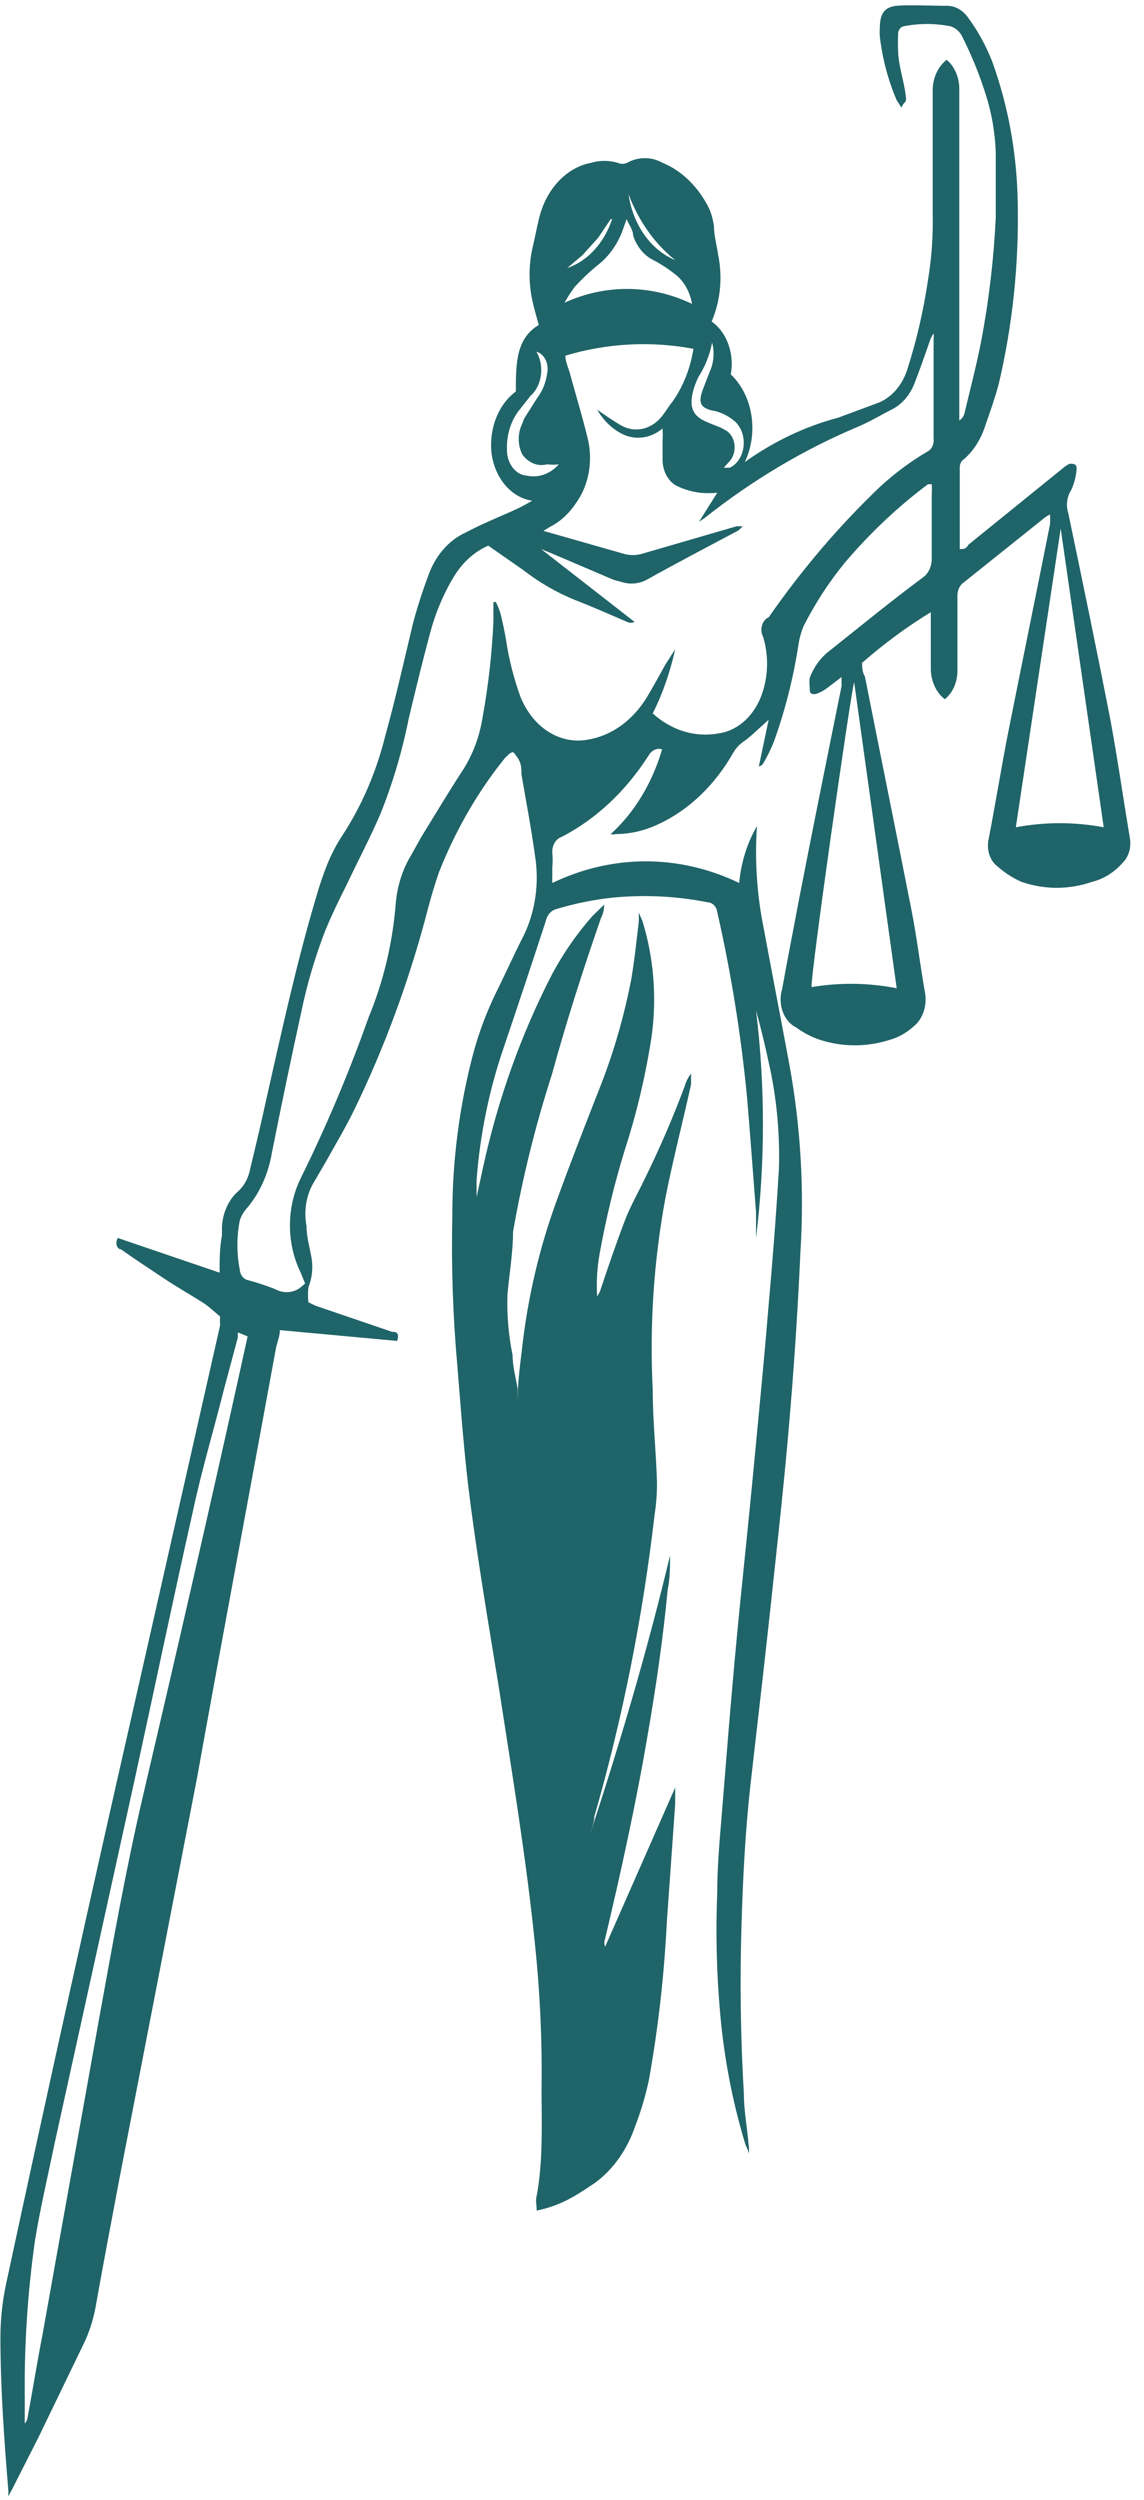 <svg width="81" height="177" viewBox="0 0 81 177" fill="none" xmlns="http://www.w3.org/2000/svg">
<path d="M46.88 53.052C46.702 52.997 46.515 53.01 46.343 53.089C46.171 53.168 46.024 53.31 45.921 53.495C44.306 56.022 42.188 58.005 39.767 59.254C39.566 59.319 39.39 59.467 39.269 59.673C39.148 59.879 39.09 60.13 39.105 60.382C39.137 60.73 39.137 61.081 39.105 61.429C39.105 61.752 39.105 62.114 39.105 62.517C43.356 60.471 48.088 60.471 52.339 62.517C52.469 61.065 52.901 59.679 53.596 58.489C53.429 60.949 53.597 63.426 54.093 65.819C54.688 69.041 55.317 72.264 55.912 75.486C56.694 79.807 56.95 84.244 56.673 88.656C56.508 92.321 56.276 95.946 55.979 99.571C55.681 103.196 55.416 105.774 55.085 108.875C54.755 111.976 54.391 115.36 54.027 118.582L53.133 126.395C52.769 129.658 52.604 132.92 52.505 136.183C52.378 140.211 52.433 144.245 52.67 148.265C52.67 149.434 52.902 150.602 53.001 151.81C53.046 152.035 53.046 152.27 53.001 152.495C53.001 152.213 52.802 151.971 52.736 151.689C51.841 148.715 51.252 145.617 50.983 142.466C50.734 139.644 50.668 136.802 50.784 133.967C50.784 131.833 51.016 129.658 51.181 127.523C51.446 124.22 51.711 120.918 52.008 117.655C52.306 114.393 52.538 112.178 52.802 109.6C53.067 107.022 53.431 103.277 53.729 100.095C53.96 97.638 54.192 95.221 54.391 92.764C54.688 89.421 54.953 86.079 55.151 82.736C55.226 80.195 54.981 77.654 54.424 75.204C54.159 73.955 53.861 72.747 53.53 71.539C54.182 76.88 54.182 82.308 53.53 87.649C53.53 87.045 53.53 86.441 53.53 85.837C53.332 83.219 53.133 80.561 52.902 77.781C52.477 73.318 51.769 68.901 50.784 64.571C50.754 64.382 50.672 64.212 50.552 64.087C50.432 63.963 50.28 63.892 50.123 63.886C47.859 63.437 45.559 63.329 43.274 63.564C41.958 63.711 40.652 63.981 39.37 64.37C39.196 64.415 39.036 64.518 38.907 64.667C38.779 64.816 38.687 65.006 38.642 65.215C37.682 68.156 36.69 71.136 35.697 74.076C34.65 77.09 33.991 80.282 33.745 83.541C33.745 83.823 33.745 84.105 33.745 84.427V84.749L34.175 82.776C35.236 77.862 36.91 73.176 39.138 68.88C39.941 67.407 40.885 66.055 41.95 64.853L42.778 64.047C42.777 64.39 42.697 64.725 42.546 65.014C41.289 68.639 40.098 72.344 39.072 76.09C37.908 79.698 36.99 83.416 36.326 87.206C36.326 88.656 36.061 90.187 35.929 91.677C35.884 93.114 36.007 94.551 36.293 95.946C36.293 96.752 36.524 97.557 36.657 98.363C36.645 98.604 36.645 98.846 36.657 99.088C36.657 97.839 36.822 96.671 36.955 95.543C37.36 91.886 38.196 88.319 39.436 84.951C40.428 82.212 41.487 79.513 42.513 76.895C43.461 74.474 44.193 71.935 44.697 69.323C44.928 67.994 45.06 66.625 45.226 65.296C45.236 65.068 45.236 64.839 45.226 64.611L45.49 65.215C46.281 67.785 46.509 70.561 46.152 73.271C45.739 76.024 45.107 78.721 44.266 81.326C43.51 83.766 42.902 86.269 42.447 88.817C42.275 89.796 42.22 90.8 42.281 91.798L42.48 91.435C43.042 89.744 43.605 88.092 44.233 86.441C44.597 85.474 45.127 84.548 45.59 83.581C46.654 81.435 47.614 79.216 48.468 76.936C48.565 76.589 48.723 76.273 48.931 76.009V76.775C48.336 79.473 47.641 82.131 47.112 84.83C46.286 89.293 45.985 93.877 46.218 98.443C46.218 100.578 46.45 102.753 46.516 104.888C46.527 105.671 46.471 106.454 46.351 107.224C45.509 114.506 44.079 121.67 42.083 128.611C42.083 128.973 41.917 129.376 41.818 129.738C43.935 123.294 45.855 116.769 47.443 110.124C47.443 110.929 47.443 111.735 47.277 112.54C46.946 116.004 46.45 119.427 45.855 122.851C45.027 127.724 43.969 132.517 42.844 137.27C42.811 137.359 42.794 137.455 42.794 137.552C42.794 137.649 42.811 137.745 42.844 137.834L47.806 126.556C47.806 126.959 47.806 127.362 47.806 127.724L47.211 136.142C47.024 139.868 46.604 143.571 45.954 147.218C45.718 148.34 45.397 149.432 44.994 150.481C44.432 152.153 43.447 153.564 42.182 154.508C40.702 155.52 39.672 156.163 37.999 156.511C37.999 156.068 37.9 155.795 37.999 155.473C38.45 153.041 38.355 150.517 38.344 148.024C38.395 144.564 38.24 141.105 37.881 137.673C37.252 131.51 36.26 125.59 35.3 119.347C34.605 115.078 33.878 110.808 33.315 106.499C32.885 103.277 32.653 100.014 32.389 96.792C32.069 93.248 31.948 89.683 32.025 86.119C32.021 82.195 32.524 78.294 33.514 74.559C33.924 73.056 34.468 71.611 35.135 70.25C35.797 68.921 36.425 67.511 37.087 66.222C37.909 64.524 38.192 62.518 37.881 60.584C37.616 58.65 37.252 56.757 36.921 54.824C36.921 54.421 36.921 54.018 36.624 53.616C36.326 53.213 36.359 53.173 36.061 53.374L35.763 53.656C33.857 56.012 32.281 58.733 31.098 61.711C30.801 62.557 30.536 63.443 30.304 64.329C29.014 69.309 27.26 74.093 25.077 78.587C24.448 79.876 23.72 81.084 23.026 82.333L22.132 83.863C21.901 84.292 21.743 84.774 21.669 85.28C21.595 85.785 21.606 86.303 21.702 86.803C21.702 87.569 21.934 88.334 22.066 89.099C22.172 89.796 22.091 90.517 21.834 91.153C21.8 91.501 21.8 91.853 21.834 92.201L22.331 92.442L27.757 94.295C27.988 94.295 28.319 94.295 28.121 94.939L19.816 94.174C19.816 94.577 19.651 94.98 19.552 95.382C17.699 105.532 15.813 115.521 13.96 125.831L8.468 154.186C7.906 157.167 7.343 160.107 6.814 163.087C6.663 164.018 6.396 164.915 6.02 165.745L2.711 172.593L0.891 176.177L0.594 176.741V176.379C0.296 172.754 0.031 169.129 0.031 165.464C0.033 164.2 0.166 162.941 0.428 161.718C3.34 148.158 6.34 134.598 9.428 121.039L15.581 93.852C15.57 93.637 15.57 93.422 15.581 93.207C15.184 92.885 14.82 92.523 14.39 92.241C13.431 91.637 12.438 91.073 11.479 90.428C10.519 89.784 9.527 89.139 8.567 88.455C8.336 88.455 8.104 88.092 8.336 87.649L15.548 90.106C15.548 89.18 15.548 88.334 15.714 87.488C15.714 87.488 15.714 87.045 15.714 86.844C15.744 86.339 15.867 85.85 16.073 85.41C16.279 84.971 16.563 84.594 16.905 84.306C17.3 83.933 17.58 83.408 17.699 82.816C18.096 81.165 18.493 79.513 18.857 77.822C19.949 72.989 21.007 68.115 22.43 63.362C22.649 62.607 22.904 61.868 23.191 61.147C23.485 60.433 23.84 59.758 24.25 59.133C25.604 57.062 26.626 54.698 27.261 52.166C27.988 49.548 28.584 46.889 29.246 44.11C29.55 42.987 29.903 41.885 30.304 40.808C30.543 40.112 30.895 39.483 31.338 38.957C31.782 38.431 32.308 38.019 32.885 37.747C33.944 37.183 35.002 36.74 36.194 36.216C36.701 35.995 37.198 35.74 37.682 35.451C36.97 35.349 36.304 34.968 35.784 34.365C35.265 33.762 34.921 32.97 34.804 32.108C34.708 31.252 34.819 30.38 35.125 29.6C35.431 28.82 35.917 28.166 36.524 27.718C36.524 25.785 36.524 23.972 38.146 23.006C37.98 22.401 37.815 21.837 37.682 21.233C37.434 20.058 37.434 18.825 37.682 17.649C37.848 16.964 37.98 16.239 38.146 15.554C38.378 14.519 38.852 13.588 39.509 12.873C40.167 12.159 40.98 11.691 41.851 11.527C42.471 11.344 43.117 11.344 43.737 11.527C43.95 11.626 44.186 11.626 44.399 11.527C44.794 11.309 45.222 11.196 45.656 11.196C46.09 11.196 46.518 11.309 46.913 11.527C48.3 12.1 49.473 13.257 50.222 14.789C50.387 15.18 50.499 15.602 50.553 16.038C50.553 16.682 50.751 17.367 50.85 18.051C51.175 19.638 51.01 21.315 50.387 22.764C50.911 23.132 51.325 23.693 51.569 24.367C51.812 25.04 51.874 25.791 51.744 26.509C52.499 27.221 53.016 28.242 53.199 29.384C53.381 30.525 53.217 31.707 52.736 32.712C54.792 31.246 57.025 30.185 59.353 29.57L62.066 28.564C62.576 28.387 63.043 28.065 63.428 27.623C63.814 27.182 64.107 26.634 64.283 26.026C64.918 24.018 65.395 21.942 65.706 19.824C65.963 18.273 66.075 16.692 66.037 15.111C66.037 12.171 66.037 9.231 66.037 6.291C66.054 5.876 66.153 5.473 66.326 5.116C66.499 4.758 66.74 4.456 67.029 4.237C67.313 4.473 67.544 4.792 67.7 5.165C67.856 5.538 67.932 5.953 67.922 6.371V29.772C68.026 29.71 68.116 29.62 68.185 29.508C68.254 29.396 68.3 29.265 68.32 29.128C68.716 27.476 69.147 25.825 69.477 24.133C70.018 21.273 70.361 18.363 70.503 15.434C70.503 13.863 70.503 12.332 70.503 10.761C70.451 9.382 70.217 8.022 69.808 6.734C69.368 5.335 68.826 3.987 68.187 2.706C68.097 2.495 67.971 2.31 67.816 2.164C67.662 2.018 67.484 1.915 67.294 1.86C66.198 1.646 65.081 1.646 63.985 1.86C63.868 1.88 63.762 1.954 63.688 2.066C63.614 2.179 63.579 2.321 63.588 2.464C63.574 2.813 63.574 3.163 63.588 3.512C63.588 4.478 63.919 5.445 64.085 6.452C64.25 7.459 64.085 7.016 63.82 7.62C63.718 7.438 63.607 7.263 63.489 7.096C62.89 5.697 62.487 4.186 62.298 2.626C62.28 2.398 62.28 2.169 62.298 1.941C62.298 0.934 62.662 0.491 63.489 0.41C64.316 0.33 65.838 0.41 67.029 0.41C67.318 0.405 67.605 0.478 67.868 0.625C68.132 0.771 68.365 0.987 68.551 1.256C69.229 2.175 69.797 3.205 70.238 4.317C71.384 7.467 72.002 10.862 72.058 14.306C72.154 18.675 71.697 23.035 70.702 27.235C70.437 28.201 70.106 29.168 69.775 30.094C69.476 31.065 68.946 31.907 68.253 32.511C68.161 32.565 68.084 32.652 68.031 32.759C67.978 32.866 67.952 32.99 67.956 33.115V38.874C68.253 38.874 68.386 38.874 68.584 38.552L75.201 33.195C75.366 33.051 75.544 32.93 75.731 32.833C76.028 32.833 76.26 32.833 76.227 33.236C76.185 33.762 76.05 34.27 75.83 34.726C75.688 34.944 75.595 35.204 75.56 35.48C75.526 35.755 75.55 36.036 75.631 36.297C76.657 41.211 77.683 46.124 78.642 51.078C79.138 53.777 79.535 56.556 79.999 59.335C80.056 59.661 80.037 60 79.944 60.314C79.85 60.627 79.686 60.902 79.469 61.107C78.866 61.782 78.122 62.242 77.319 62.436C75.686 62.999 73.956 62.999 72.323 62.436C71.722 62.171 71.154 61.805 70.635 61.349C70.366 61.151 70.158 60.85 70.045 60.492C69.931 60.135 69.918 59.742 70.007 59.375C70.47 56.959 70.867 54.542 71.33 52.125C72.323 47.131 73.348 42.137 74.341 37.142C74.363 36.902 74.363 36.658 74.341 36.417L74.01 36.619L68.22 41.251C68.082 41.347 67.969 41.489 67.893 41.66C67.817 41.831 67.781 42.023 67.79 42.217C67.79 43.949 67.79 45.681 67.79 47.413C67.801 47.826 67.724 48.235 67.568 48.602C67.411 48.969 67.18 49.28 66.897 49.507C66.599 49.28 66.352 48.966 66.179 48.593C66.005 48.22 65.911 47.801 65.904 47.373C65.904 46.044 65.904 44.674 65.904 43.345C64.207 44.381 62.581 45.579 61.041 46.93C61.041 47.212 61.041 47.574 61.239 47.896C62.331 53.414 63.456 58.932 64.548 64.49C64.912 66.343 65.143 68.276 65.474 70.169C65.578 70.644 65.553 71.147 65.404 71.604C65.255 72.061 64.99 72.447 64.647 72.707C64.142 73.153 63.568 73.468 62.96 73.633C61.365 74.136 59.691 74.136 58.096 73.633C57.491 73.438 56.912 73.14 56.376 72.747C55.948 72.54 55.605 72.137 55.419 71.625C55.233 71.113 55.22 70.532 55.383 70.008C55.747 67.954 56.144 65.981 56.541 63.846C57.534 58.731 58.559 53.656 59.585 48.581C59.585 48.38 59.585 48.219 59.585 47.937L58.526 48.742C58.28 48.924 58.012 49.06 57.732 49.145C57.468 49.145 57.302 49.145 57.335 48.702C57.301 48.462 57.301 48.217 57.335 47.977C57.64 47.197 58.122 46.54 58.725 46.084C60.908 44.352 63.059 42.58 65.342 40.888C65.543 40.747 65.709 40.541 65.82 40.292C65.931 40.043 65.983 39.761 65.97 39.479C65.97 38.029 65.97 36.538 65.97 35.048C65.986 34.793 65.986 34.538 65.97 34.283H65.706C63.582 35.869 61.608 37.733 59.816 39.841C58.709 41.191 57.733 42.691 56.905 44.312C56.735 44.718 56.612 45.152 56.541 45.601C56.178 47.984 55.59 50.309 54.788 52.528C54.577 53.047 54.334 53.545 54.06 54.018C54.022 54.085 53.973 54.141 53.916 54.183C53.859 54.225 53.795 54.251 53.729 54.26L54.424 50.957L54.027 51.32C53.563 51.723 53.133 52.166 52.67 52.488C52.384 52.675 52.136 52.936 51.942 53.253C50.628 55.586 48.757 57.371 46.582 58.368C45.633 58.816 44.623 59.048 43.605 59.053C43.485 59.089 43.36 59.089 43.241 59.053C44.915 57.535 46.181 55.446 46.88 53.052ZM34.572 38.633C33.592 39.054 32.738 39.826 32.124 40.848C31.387 42.071 30.817 43.431 30.437 44.876C29.907 46.849 29.411 48.903 28.948 50.837C28.479 53.188 27.802 55.47 26.93 57.643C26.202 59.335 25.342 60.946 24.547 62.638C24.018 63.685 23.489 64.772 23.026 65.9C22.313 67.736 21.748 69.651 21.338 71.619C20.61 74.962 19.916 78.265 19.254 81.608C18.996 83.152 18.348 84.56 17.401 85.635C17.209 85.861 17.062 86.136 16.971 86.441C16.756 87.567 16.756 88.738 16.971 89.865C16.983 90.049 17.044 90.225 17.146 90.363C17.247 90.501 17.384 90.595 17.533 90.63C18.193 90.802 18.845 91.017 19.485 91.274C19.741 91.413 20.017 91.485 20.296 91.485C20.575 91.485 20.852 91.413 21.107 91.274C21.279 91.154 21.445 91.019 21.603 90.871L21.272 90.066C20.786 89.066 20.529 87.925 20.529 86.763C20.529 85.601 20.786 84.46 21.272 83.46C23.091 79.784 24.705 75.962 26.102 72.022C27.146 69.504 27.797 66.773 28.021 63.967C28.124 62.726 28.502 61.543 29.113 60.543L29.808 59.295C30.801 57.684 31.76 56.072 32.786 54.502C33.486 53.404 33.962 52.121 34.175 50.756C34.579 48.529 34.834 46.266 34.936 43.989C34.936 43.547 34.936 43.063 34.936 42.62H35.102C35.238 42.871 35.349 43.142 35.433 43.426C35.592 44.048 35.724 44.68 35.83 45.319C36.041 46.705 36.386 48.057 36.855 49.346C37.281 50.402 37.973 51.265 38.83 51.808C39.687 52.352 40.665 52.548 41.62 52.367C42.443 52.234 43.236 51.902 43.952 51.39C44.667 50.878 45.292 50.197 45.788 49.387C46.252 48.621 46.682 47.816 47.112 47.051L47.806 45.963C47.458 47.565 46.923 49.097 46.218 50.514C46.881 51.112 47.635 51.545 48.435 51.787C49.236 52.029 50.068 52.075 50.883 51.924C51.586 51.826 52.253 51.491 52.808 50.958C53.363 50.424 53.785 49.713 54.027 48.903C54.407 47.67 54.407 46.31 54.027 45.077C53.965 44.959 53.927 44.825 53.914 44.687C53.902 44.548 53.915 44.407 53.953 44.276C53.991 44.144 54.053 44.024 54.135 43.926C54.216 43.828 54.315 43.753 54.424 43.708C56.793 40.3 59.443 37.195 62.331 34.444C63.366 33.497 64.474 32.675 65.639 31.987C65.796 31.916 65.928 31.78 66.012 31.604C66.097 31.428 66.129 31.222 66.103 31.02V23.972C66.119 23.852 66.119 23.73 66.103 23.61C65.991 23.765 65.902 23.942 65.838 24.133C65.474 25.18 65.11 26.228 64.713 27.235C64.389 28.012 63.85 28.625 63.191 28.966C62.397 29.369 61.603 29.852 60.743 30.215C56.911 31.827 53.255 34.005 49.858 36.7L49.494 36.941L50.784 34.887C50.377 34.928 49.967 34.928 49.56 34.887C49.028 34.821 48.506 34.672 48.005 34.444C47.691 34.306 47.418 34.055 47.223 33.724C47.028 33.393 46.92 32.998 46.913 32.591C46.913 32.148 46.913 31.705 46.913 31.262C46.928 30.954 46.928 30.644 46.913 30.336C46.532 30.657 46.094 30.867 45.636 30.951C45.177 31.034 44.709 30.989 44.266 30.819C43.465 30.484 42.77 29.85 42.281 29.007C42.811 29.369 43.373 29.772 43.935 30.094C44.441 30.393 45.014 30.48 45.564 30.342C46.115 30.204 46.612 29.847 46.979 29.329C47.211 29.007 47.41 28.684 47.641 28.402C48.381 27.341 48.883 26.065 49.097 24.697C46.078 24.129 42.998 24.293 40.032 25.18C40.032 25.664 40.296 26.147 40.395 26.59C40.792 28.04 41.222 29.45 41.587 30.94C41.799 31.745 41.835 32.604 41.69 33.431C41.545 34.258 41.224 35.023 40.759 35.652C40.275 36.378 39.649 36.945 38.94 37.304L38.477 37.586L44.266 39.237C44.627 39.317 44.997 39.317 45.358 39.237L52.141 37.263H52.571C52.436 37.447 52.265 37.585 52.075 37.666C49.957 38.794 47.873 39.881 45.788 41.049C45.278 41.317 44.712 41.387 44.167 41.251L43.439 41.049L39.006 39.156L38.311 38.874L44.928 44.03C44.759 44.115 44.568 44.115 44.399 44.03C43.175 43.506 41.917 42.942 40.66 42.459C39.393 41.941 38.182 41.238 37.054 40.365L34.572 38.633ZM16.839 94.335V94.698L15.879 98.282C15.151 101.182 14.291 104.042 13.662 106.982C12.24 113.305 10.916 119.669 9.527 126.033L3.836 151.89C3.373 154.146 2.844 156.361 2.48 158.617C1.955 162.3 1.712 166.035 1.752 169.773C1.752 170.377 1.752 170.981 1.752 171.586C1.853 171.482 1.923 171.34 1.95 171.183C2.314 169.209 2.645 167.155 3.009 165.302C4.332 157.851 5.689 150.4 7.012 142.949C7.972 137.673 8.898 132.397 10.122 127.161C12.438 117.253 14.721 107.345 16.938 97.316L17.533 94.617L16.839 94.335ZM63.489 69.968L60.478 48.299C60.247 48.984 57.335 69.364 57.468 69.887C59.467 69.552 61.496 69.579 63.489 69.968ZM71.926 58.57C73.987 58.187 76.084 58.187 78.146 58.57L75.102 37.425L71.926 58.57ZM48.998 21.515C48.925 21.087 48.782 20.68 48.577 20.321C48.372 19.961 48.11 19.655 47.806 19.421C47.291 19.017 46.749 18.666 46.185 18.374C45.567 18.05 45.08 17.442 44.829 16.682C44.829 16.279 44.531 15.917 44.366 15.514L44.167 16.078C43.8 17.193 43.151 18.138 42.314 18.776C41.746 19.241 41.205 19.753 40.693 20.307C40.432 20.665 40.189 21.041 39.965 21.435C42.881 20.102 46.098 20.131 48.998 21.515ZM39.568 32.873C39.294 32.912 39.016 32.912 38.741 32.873C38.425 32.959 38.096 32.941 37.788 32.821C37.48 32.7 37.203 32.482 36.988 32.188C36.818 31.856 36.727 31.473 36.727 31.081C36.727 30.689 36.818 30.306 36.988 29.973C37.029 29.831 37.085 29.696 37.153 29.57L38.046 28.161C38.413 27.679 38.654 27.077 38.741 26.429C38.776 26.268 38.783 26.099 38.763 25.934C38.744 25.769 38.697 25.611 38.626 25.468C38.555 25.326 38.461 25.202 38.35 25.104C38.239 25.006 38.114 24.936 37.98 24.898C38.265 25.385 38.379 25.989 38.298 26.577C38.218 27.166 37.949 27.692 37.55 28.04L36.822 28.966C36.512 29.338 36.269 29.784 36.11 30.277C35.95 30.769 35.877 31.297 35.896 31.826C35.887 32.3 36.031 32.759 36.297 33.106C36.562 33.452 36.929 33.658 37.319 33.679C37.719 33.764 38.13 33.736 38.521 33.596C38.911 33.456 39.269 33.209 39.568 32.873ZM50.42 24.254C50.251 25.136 49.923 25.961 49.461 26.671C49.348 26.904 49.249 27.146 49.163 27.396C48.667 28.926 49.163 29.49 49.99 29.852C50.817 30.215 50.883 30.175 51.281 30.416C51.461 30.492 51.622 30.625 51.748 30.8C51.873 30.976 51.959 31.188 51.996 31.417C52.032 31.645 52.02 31.881 51.958 32.101C51.896 32.322 51.788 32.518 51.644 32.672L51.247 33.115H51.678C51.938 32.99 52.166 32.781 52.337 32.512C52.508 32.242 52.616 31.922 52.65 31.583C52.684 31.245 52.642 30.902 52.529 30.59C52.416 30.279 52.236 30.01 52.008 29.812C51.515 29.4 50.948 29.137 50.354 29.047C49.593 28.846 49.428 28.483 49.759 27.597C50.089 26.711 50.089 26.751 50.255 26.308C50.397 25.998 50.485 25.656 50.514 25.302C50.542 24.949 50.51 24.592 50.42 24.254ZM44.498 13.742C44.654 14.811 45.043 15.809 45.626 16.631C46.208 17.453 46.961 18.069 47.806 18.414C46.362 17.269 45.215 15.649 44.498 13.742ZM43.241 15.514L42.347 16.843L41.256 18.051L40.164 18.978C40.876 18.735 41.532 18.296 42.083 17.696C42.633 17.095 43.064 16.349 43.34 15.514H43.241Z" fill="#1F6468"/>
</svg>
